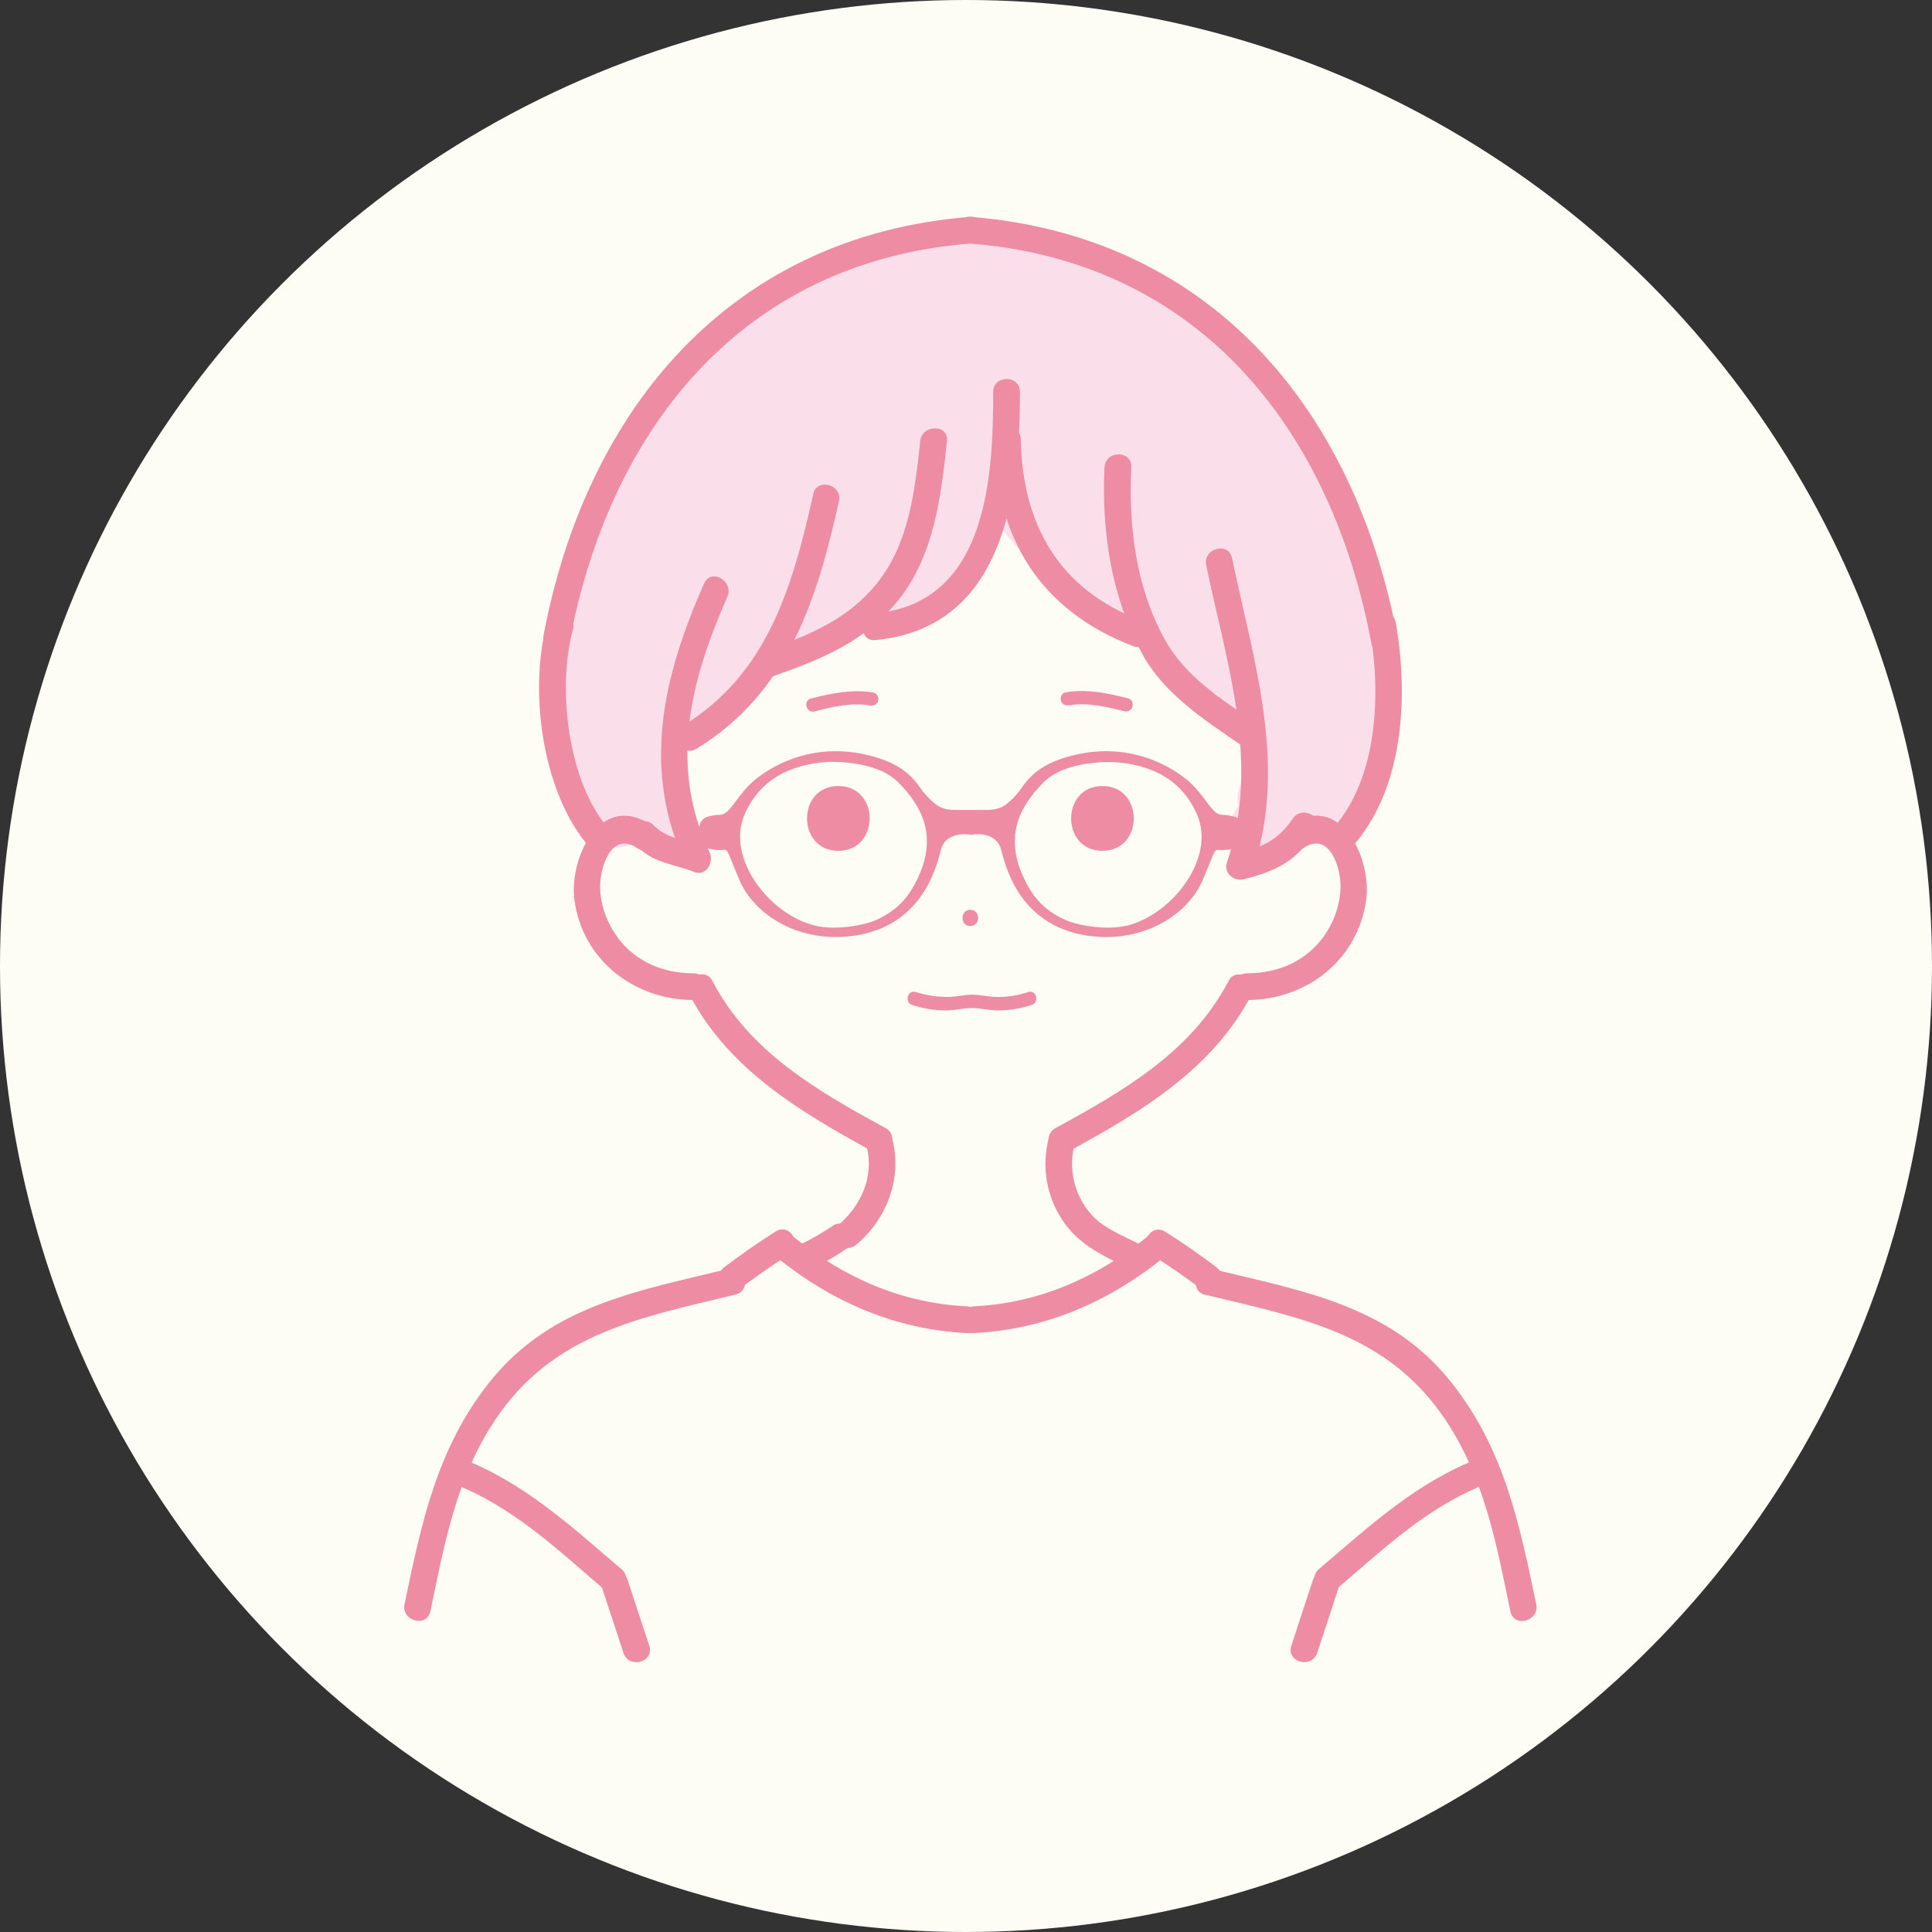 <?xml version="1.0" encoding="UTF-8"?><svg id="_レイヤー_1" xmlns="http://www.w3.org/2000/svg" viewBox="0 0 130 130"><rect x="0" y="0" width="130" height="130" fill="#333333" stroke="none"/><defs><style>.cls-1{fill:#fadfeb;}.cls-2{fill:#ee8ca4;}.cls-3{fill:#fdfcf5;}</style></defs><circle class="cls-3" cx="65" cy="65" r="65"/><g><path class="cls-1" d="m93.5,44.86c0-2.81-.68-5.56-2.08-8.09-.22-.4-.52-.65-.85-.78-2.34-7.68-8.91-14.25-15.66-18.09-2.29-1.3-4.94-2.31-7.61-2.22-1.17.04-2.44.27-3.58.76-5.82.05-11.51,2.24-15.84,6.15-2.93,2.64-5.04,5.99-6.31,9.66-.38.1-.73.32-1.02.69-3.03,3.95-3.52,9.01-3.66,13.85-.3,1.67.43,4.61,1.43,7.61l2,2c.58,1.17,2.25.36,3.27.14.14.09.29.17.47.22.43.12,1,.07,1.39-.18.74-.48,1.25-1.66.65-2.46-.06-.08-.12-.17-.19-.25,0-.22-.02-.45-.08-.68-.27-1.07-.46-2.14-.57-3.21.5-.1.97-.32,1.35-.66,1.45-1.29,2.78-2.7,3.97-4.21,2.51-.12,4.79-1.06,6.71-2.54.16-.01.32-.04.48-.08,3.98-1.1,7.37-3.97,9.21-7.67.58,1.06,1.4,2.02,2.28,2.75,1.47,1.23,3.06,2.26,4.74,3.11.05.04.1.07.15.11.22.15.47.26.73.31.24.11.48.22.72.32.87,1.3,2.05,2.46,3.22,3.46.92.78,1.98,1.44,3.09,1.88.67,1.22,1.56,2.3,2.65,3.19-.36,1-.73,1.99-1.13,2.97-.19.46-.2.91-.1,1.32-.16.25-.33.5-.49.76-.64.99-.23,2.53.81,3.08,1.12.59,2.39.25,3.08-.81.31-.47.61-.94.92-1.42.1-.09.2-.19.29-.3.1-.13.19-.25.28-.38.16-.02.31-.05.46-.09.5.43,1.04.81,1.62,1.1.32.16.68.26,1.04.31.03.04-.06-2.13-.02-2.07.22.83,3.12-6.6,2.18-9.54Z"/><g><path class="cls-2" d="m43.81,55.52c-3.39-2.31-5.53,2.21-5.16,5.02.53,4.05,4.03,6.74,8,6.75,1.16,0,1.16-1.8,0-1.8-2.2,0-4.21-.92-5.38-2.84-.53-.86-.85-1.85-.89-2.86-.05-1.29.71-3.95,2.52-2.71.96.65,1.86-.91.91-1.55h0Z"/><path class="cls-2" d="m87.68,57.08c1.82-1.24,2.58,1.42,2.52,2.71-.04,1.01-.36,2-.89,2.86-1.17,1.92-3.19,2.84-5.38,2.84-1.16,0-1.16,1.8,0,1.8,3.99-.01,7.45-2.71,8-6.75.38-2.82-1.77-7.33-5.16-5.02-.95.65-.05,2.21.91,1.55h0Z"/><path class="cls-2" d="m46.39,66.92c2.62,5.03,7.46,7.9,12.28,10.53,1.02.55,1.93-1,.91-1.55-4.56-2.48-9.16-5.12-11.64-9.89-.53-1.03-2.09-.12-1.55.91h0Z"/><path class="cls-2" d="m58.31,77.13c.53,2.05-.38,4.04-1.96,5.35-.89.74.39,2.01,1.27,1.27,2.06-1.73,3.1-4.47,2.42-7.11-.29-1.12-2.03-.65-1.74.48h0Z"/><path class="cls-2" d="m82.66,66.02c-2.48,4.76-7.08,7.4-11.64,9.89-1.02.55-.11,2.11.91,1.55,4.83-2.63,9.66-5.5,12.28-10.53.53-1.03-1.02-1.94-1.55-.91h0Z"/><path class="cls-2" d="m81.1,87.12c6.38,1.55,12.23,2.56,16.15,8.4,2.64,3.94,3.43,8.34,4.38,12.91.24,1.13,1.97.65,1.74-.48-1.14-5.48-2.18-10.52-5.76-14.99-4.09-5.12-9.96-6.09-16.03-7.57-1.13-.27-1.61,1.46-.48,1.74h0Z"/><path class="cls-2" d="m70.55,76.65c-.47,1.89-.13,3.85.95,5.47,1.04,1.56,2.54,2.28,4.17,3.1,1.03.52,1.94-1.03.91-1.55-.97-.49-2.24-1.01-2.99-1.78-1.22-1.25-1.73-3.08-1.31-4.77.28-1.12-1.46-1.6-1.74-.48h0Z"/><path class="cls-2" d="m65.53,89.7c4.82-.24,9.1-2.11,12.83-5.13.9-.73-.38-2-1.27-1.27-3.34,2.7-7.24,4.39-11.56,4.6-1.15.06-1.16,1.86,0,1.8h0Z"/><path class="cls-2" d="m77.5,84.43c1.18.75,2.32,1.55,3.44,2.39.92.7,1.82-.86.91-1.55-1.11-.84-2.26-1.64-3.44-2.39-.98-.62-1.88.93-.91,1.55h0Z"/><path class="cls-2" d="m49.01,85.38c-6.07,1.48-11.93,2.45-16.03,7.57-3.58,4.47-4.62,9.52-5.76,14.99-.24,1.13,1.5,1.61,1.74.48.95-4.57,1.74-8.97,4.38-12.91,3.9-5.82,9.77-6.85,16.15-8.4,1.12-.27.65-2.01-.48-1.74h0Z"/><path class="cls-2" d="m56.07,82.46c-.66.45-1.35.85-2.07,1.21-.44.21-.56.83-.32,1.23.26.44.79.54,1.23.32.72-.35,1.41-.75,2.07-1.21.4-.28.58-.79.32-1.23-.23-.4-.83-.6-1.23-.32h0Z"/><path class="cls-2" d="m65.05,87.9c-4.32-.21-8.22-1.9-11.56-4.6-.89-.72-2.17.54-1.27,1.27,3.73,3.02,8.01,4.89,12.83,5.13,1.16.06,1.15-1.74,0-1.8h0Z"/><path class="cls-2" d="m52.18,82.87c-1.18.75-2.32,1.55-3.44,2.39-.91.69-.02,2.25.91,1.55,1.11-.84,2.26-1.64,3.44-2.39.97-.62.07-2.18-.91-1.55h0Z"/><path class="cls-2" d="m30.49,99.83c3.96,1.52,6.89,4.32,10.06,7.03.88.75,2.16-.52,1.27-1.27-3.44-2.93-6.57-5.85-10.86-7.49-1.08-.42-1.55,1.32-.48,1.74h0Z"/><path class="cls-2" d="m40.5,106.81c.48,1.47.97,2.94,1.45,4.41.36,1.1,2.1.63,1.74-.48-.49-1.47-.97-2.94-1.45-4.41-.36-1.1-2.1-.63-1.74.48h0Z"/><path class="cls-2" d="m99.61,98.09c-4.29,1.64-7.42,4.56-10.86,7.49-.88.75.4,2.02,1.27,1.27,3.17-2.71,6.1-5.51,10.06-7.03,1.07-.41.61-2.15-.48-1.74h0Z"/><path class="cls-2" d="m88.34,106.33c-.49,1.47-.97,2.94-1.45,4.41-.36,1.1,1.37,1.58,1.74.48.49-1.47.97-2.94,1.45-4.41.36-1.1-1.37-1.58-1.74-.48h0Z"/></g><path class="cls-2" d="m56.41,52.89c-2.81,0-2.81,4.36,0,4.36s2.81-4.36,0-4.36Z"/><path class="cls-2" d="m74.18,52.89c2.81,0,2.81,4.36,0,4.36s-2.81-4.36,0-4.36Z"/><path class="cls-2" d="m65.29,61.22c-.7,0-.7,1.09,0,1.09s.7-1.09,0-1.09Z"/><path class="cls-2" d="m58.78,46.6c-1.42-.24-2.83.05-4.21.4-.56.14-.32,1.01.24.87,1.21-.31,2.48-.62,3.73-.4.24.04.48-.06.55-.31.06-.22-.07-.51-.31-.55h0Z"/><path class="cls-2" d="m71.93,47.46c1.25-.21,2.52.1,3.73.4.56.14.8-.72.24-.87-1.38-.35-2.79-.65-4.21-.4-.24.04-.37.34-.31.55.07.25.31.36.55.31h0Z"/><path class="cls-2" d="m83.07,54.96c-.24-.07-.52-.13-.81-.13-.68,0-1.02-1.02-2.03-2.03-.82-.82-3.7-2.94-7.79-2.03-3.05.68-3.46,2.06-4.06,2.71-.65.7-1.02,1.02-2.03,1.02h-2.03c-1.02,0-1.38-.32-2.03-1.02-.61-.65-1.02-2.03-4.06-2.71-4.09-.91-6.97,1.21-7.79,2.03-1.02,1.02-1.35,2.03-2.03,2.03-.29,0-.58.06-.81.13-.32.1-.54.4-.54.74v.63c0,.34.22.64.54.74.24.07.52.13.81.13.68,0,.34-.34,1.35,2.03,1.02,2.37,4.09,4.29,7.79,3.72,4.4-.68,5.42-4.4,5.76-5.76.34-1.35,2.03-1.02,2.03-1.02,0,0,1.69-.34,2.03,1.02.34,1.35,1.35,5.08,5.76,5.76,3.7.57,6.77-1.35,7.79-3.72s.68-2.03,1.35-2.03c.29,0,.58-.06.81-.13.32-.1.54-.4.54-.74v-.63c0-.34-.22-.64-.54-.74Zm-21.3,4.1c-.69,1.47-1.48,2.18-2.65,2.77-.9.45-2.94.79-4.29.45-3.13-.78-5.97-4.58-4.74-7.45,1.02-2.37,3.05-3.39,5.59-3.56,0,0,3.21-.18,4.74,1.35,1.69,1.69,2.64,3.69,1.35,6.43Zm14.05,3.22c-1.35.34-3.39,0-4.29-.45-1.17-.58-1.97-1.3-2.65-2.77-1.28-2.74-.34-4.74,1.35-6.43,1.53-1.53,4.74-1.35,4.74-1.35,2.54.17,4.57,1.19,5.59,3.56,1.23,2.87-1.62,6.67-4.74,7.45Z"/><g><path class="cls-2" d="m65.28,14.59c-16.09,1.28-25.82,12.88-28.71,28.18-.21,1.13,1.52,1.62,1.74.48,2.73-14.45,11.65-25.64,26.97-26.86,1.15-.09,1.16-1.89,0-1.8h0Z"/><path class="cls-2" d="m94.01,42.77c-2.89-15.3-12.61-26.9-28.71-28.18-1.15-.09-1.15,1.71,0,1.8,15.32,1.22,24.25,12.41,26.97,26.86.21,1.14,1.95.66,1.74-.48h0Z"/><path class="cls-2" d="m66.83,26.37c0,5.75-.4,14.17-7.92,14.9-1.14.11-1.15,1.91,0,1.8,8.62-.83,9.73-9.76,9.72-16.7,0-1.16-1.8-1.16-1.8,0h0Z"/><path class="cls-2" d="m61.92,29.68c-.36,3.31-.74,6.85-2.89,9.54-1.95,2.44-4.53,3.5-7.4,4.51-1.09.38-.62,2.12.48,1.74,3.27-1.15,6.16-2.34,8.37-5.13,2.39-3.02,2.84-6.96,3.24-10.66.12-1.15-1.68-1.14-1.8,0h0Z"/><path class="cls-2" d="m66.89,29.59c.11,6.61,3.1,11.48,9.34,13.88,1.08.42,1.55-1.32.48-1.74-5.44-2.09-7.92-6.42-8.02-12.15-.02-1.16-1.82-1.16-1.8,0h0Z"/><path class="cls-2" d="m36.81,41.9c-1.25,4.54-.34,11.49,2.87,15.12.77.87,2.04-.41,1.27-1.27-2.75-3.12-3.47-9.51-2.4-13.37.31-1.12-1.43-1.6-1.74-.48h0Z"/><path class="cls-2" d="m92.18,42.38c.74,4.24.56,9.97-2.5,13.37-.77.86.5,2.14,1.27,1.27,3.54-3.93,3.83-10.2,2.97-15.12-.2-1.14-1.93-.66-1.74.48h0Z"/><path class="cls-2" d="m54.72,33.26c-1.39,6.2-3.06,12.08-8.76,15.57-.99.6-.08,2.16.91,1.55,6.11-3.74,8.08-9.92,9.58-16.65.25-1.13-1.48-1.61-1.74-.48h0Z"/><path class="cls-2" d="m47.38,39.25c-2.78,6.3-4.26,12.55-1.19,19.02l1.02-1.32c-1.05-.4-2.4-.55-3.22-1.41s-2.07.44-1.27,1.27c1.25,1.3,2.37,1.24,4.01,1.87.81.31,1.32-.69,1.02-1.32-2.77-5.83-1.29-11.58,1.19-17.2.46-1.05-1.09-1.97-1.55-.91h0Z"/><path class="cls-2" d="m74.32,31.44c-.21,4.28.45,8.72,2.53,12.54,1.46,2.68,4.06,4.37,6.52,6.06.96.66,1.86-.9.91-1.55-2.23-1.53-4.53-3-5.88-5.42-1.96-3.5-2.48-7.69-2.28-11.63.06-1.16-1.74-1.15-1.8,0h0Z"/><path class="cls-2" d="m81.16,38.03c1.38,6.63,3.68,13.34,1.39,20.03-.23.67.48,1.26,1.11,1.11,2.28-.57,3.54-1.24,4.88-3.18.66-.96-.9-1.86-1.55-.91-1.06,1.53-2.04,1.91-3.81,2.35l1.11,1.11c2.39-7,.06-14.04-1.39-20.99-.24-1.13-1.97-.65-1.74.48h0Z"/></g><path class="cls-2" d="m69.2,66.75c-.73.24-1.47.36-2.24.33-.52-.02-1.03-.15-1.55-.15s-1.02.14-1.55.15c-.76.02-1.51-.1-2.24-.33-.55-.18-.79.69-.24.87.73.24,1.5.37,2.26.37.6,0,1.17-.16,1.76-.16s1.12.15,1.69.16c.79,0,1.58-.12,2.33-.37.55-.18.31-1.05-.24-.87h0Z"/></g></svg>